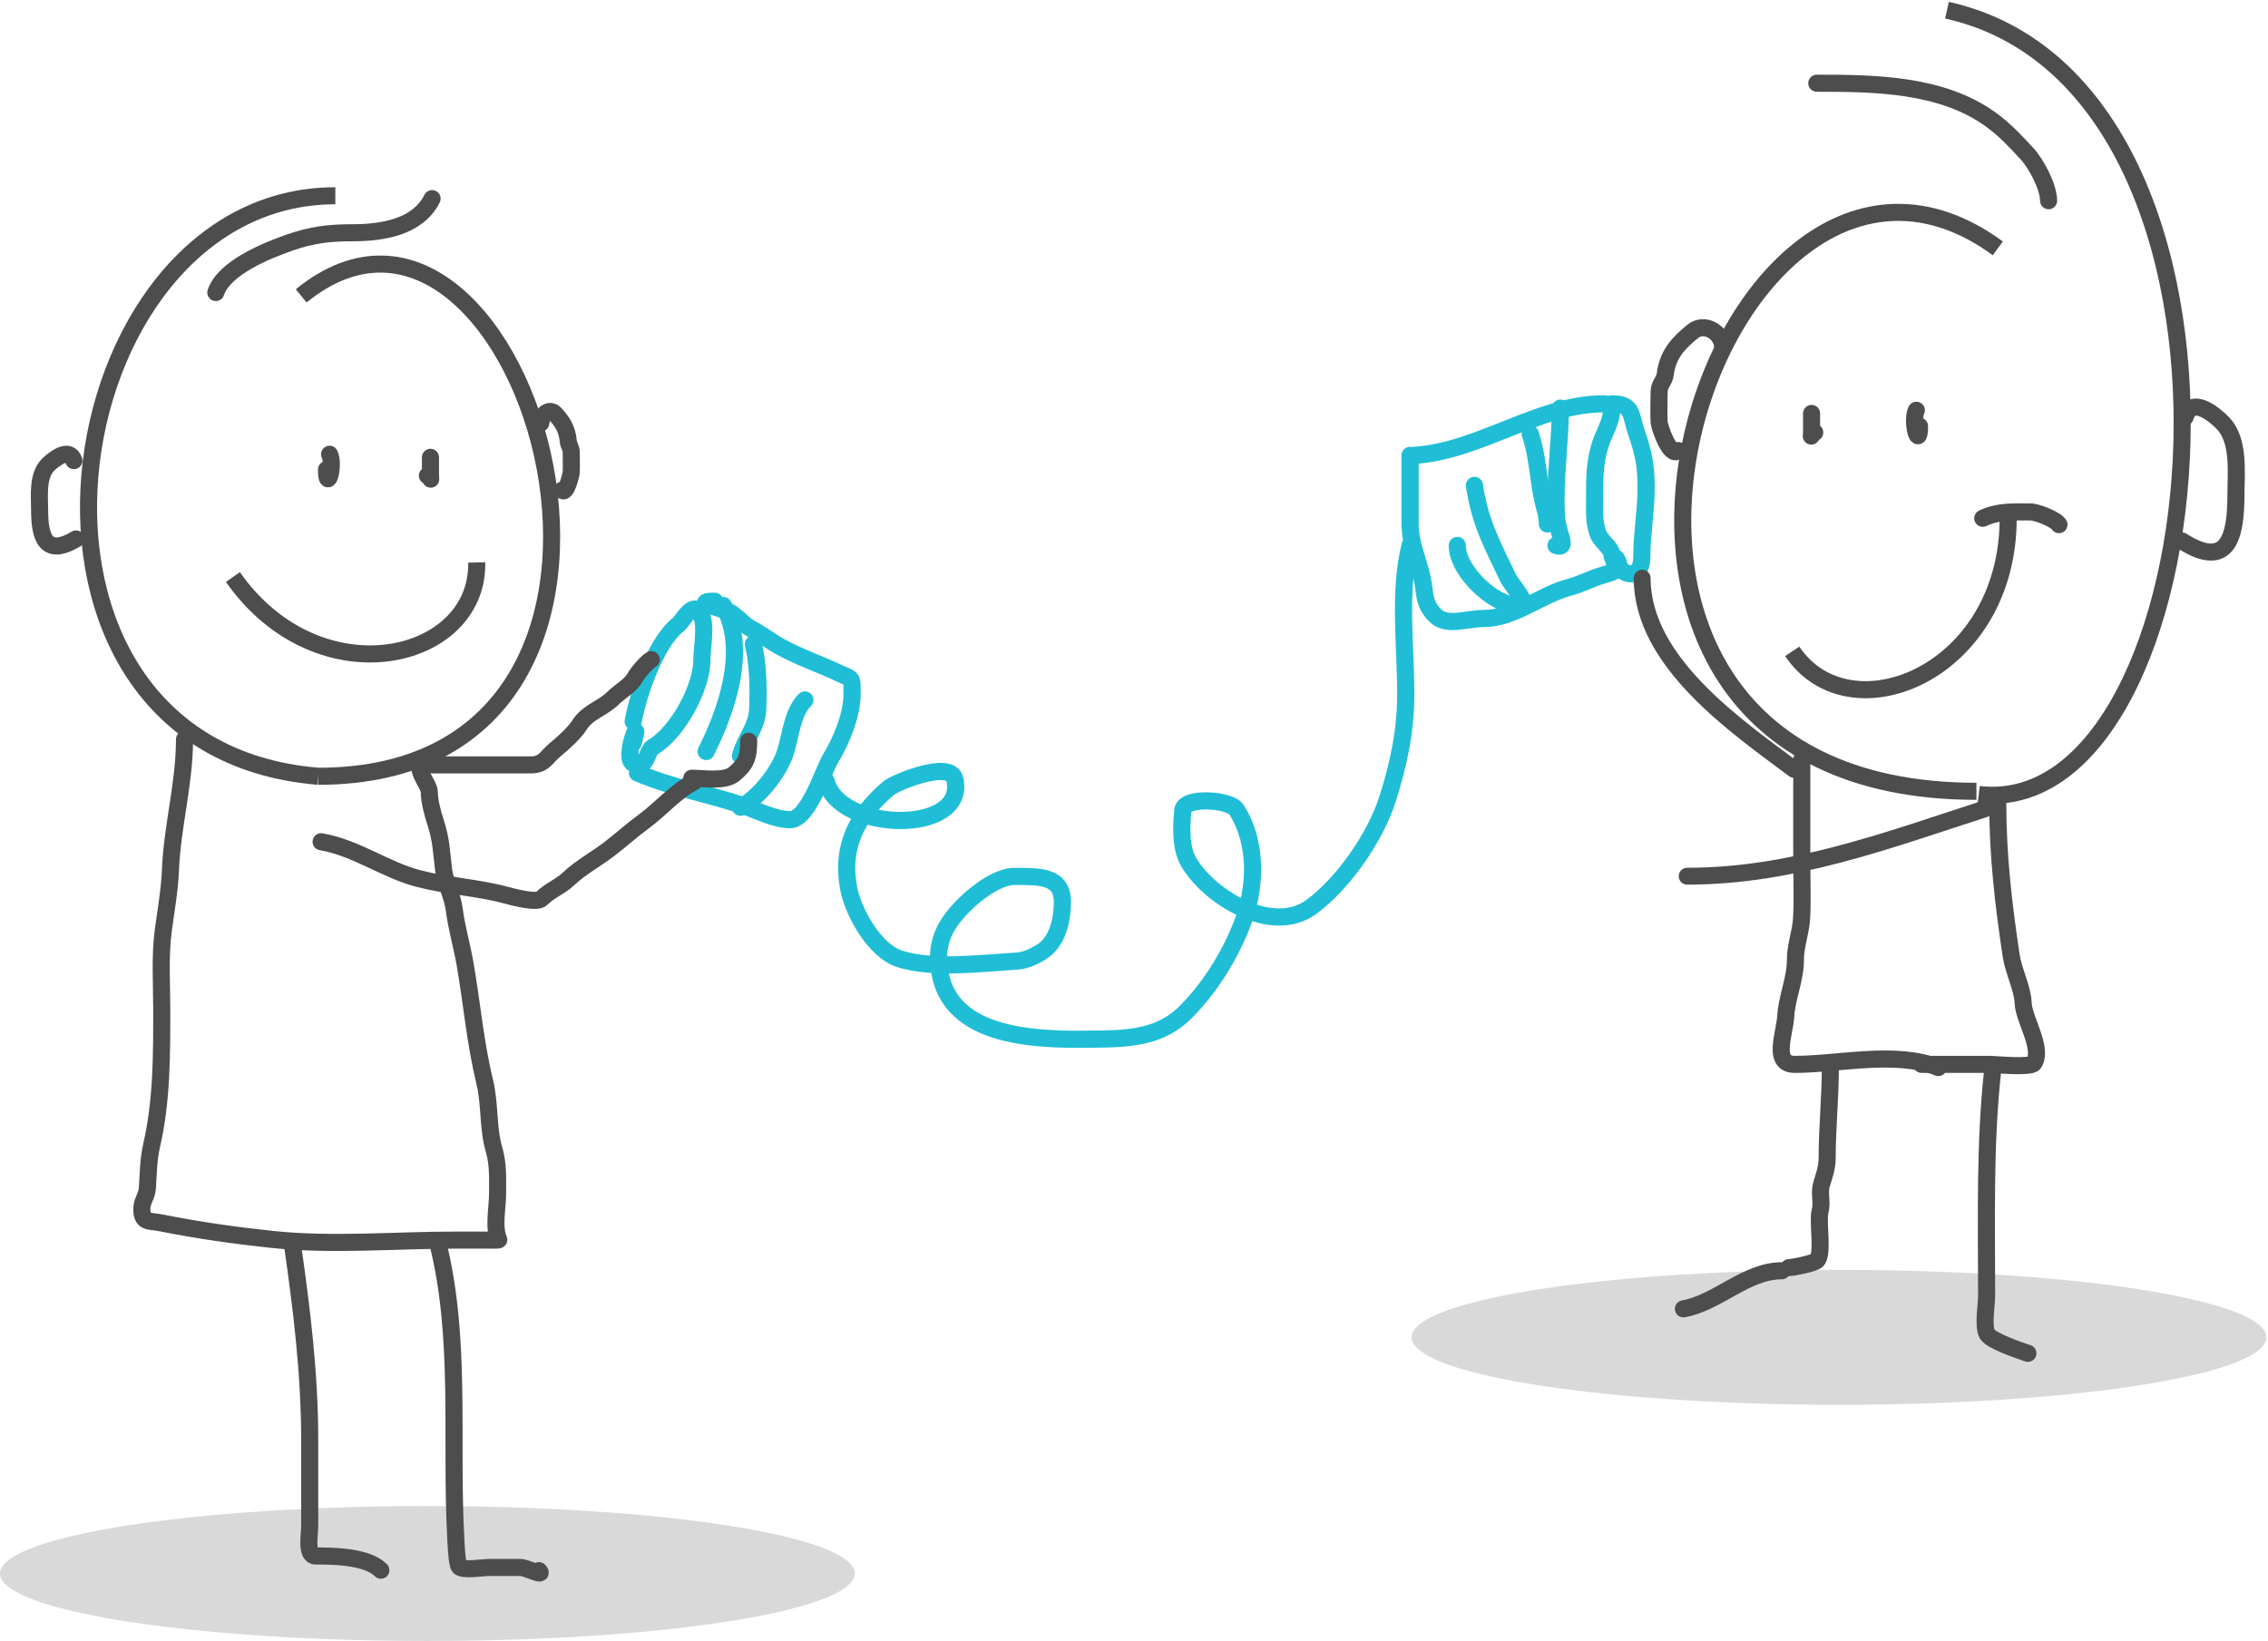 <svg width="445" height="322" viewBox="0 0 445 322" fill="none" xmlns="http://www.w3.org/2000/svg">
<path d="M124.235 141.561C125.222 136.078 128.704 125.968 133.078 122.566C134.031 121.824 135.994 117.621 137.522 120.507C138.653 122.643 137.709 127.246 137.709 129.584C137.709 135 132.859 143.878 128.071 146.614C126.899 147.284 126.91 151.212 124.235 149.795C122.098 148.664 126.083 139.303 124.235 145.772" stroke="#1FBED6" stroke-width="3.369" stroke-linecap="round"/>
<path d="M125.078 151.668C131.749 154.527 138.857 155.762 145.664 158.03C148.586 159.004 151.98 160.838 155.021 160.838C158.622 160.838 161.561 151.137 162.975 148.814C165.076 145.363 167.186 140.311 167.186 136.135C167.186 132.646 167.294 133.359 164.659 132.111C160.575 130.176 156.811 128.98 152.869 126.777C151.02 125.744 149.328 124.379 147.442 123.409C145.708 122.517 144.292 120.447 142.576 119.853C140.925 119.281 135.764 117.981 140.237 117.981" stroke="#1FBED6" stroke-width="3.369" stroke-linecap="round"/>
<path d="M141.923 118.823C146.865 127.608 142.406 139.755 138.555 147.456" stroke="#1FBED6" stroke-width="3.369" stroke-linecap="round"/>
<path d="M147.819 126.403C148.777 130.594 148.827 134.932 148.662 139.223C148.53 142.638 146.05 145.271 145.293 148.299" stroke="#1FBED6" stroke-width="3.369" stroke-linecap="round"/>
<path d="M145.293 158.404C148.873 156.509 152.768 151.606 154.042 147.784C155.161 144.427 155.394 139.882 157.925 137.351" stroke="#1FBED6" stroke-width="3.369" stroke-linecap="round"/>
<path d="M277.508 89.348C290.187 88.556 302.095 79.242 314.563 79.242C317.899 79.242 315.097 84.319 314.375 86.166C312.786 90.237 312.878 93.956 312.878 98.237C312.878 100.541 312.757 102.538 313.533 104.694C314.068 106.179 316.014 107.322 316.247 108.718C316.888 112.566 322.142 114.851 322.142 109.185C322.142 104.61 322.984 100.312 322.984 95.711C322.984 91.326 322.469 88.87 321.113 84.95C319.847 81.293 320.469 79.242 316.247 79.242" stroke="#1FBED6" stroke-width="3.369" stroke-linecap="round"/>
<path d="M276.668 89.349C276.668 93.778 276.668 98.207 276.668 102.636C276.668 107.001 278.297 109.704 279.101 113.724C279.677 116.607 279.283 118.186 281.347 120.508C283.717 123.175 287.392 121.35 291.359 121.35C296.865 121.35 302.513 116.675 307.828 115.268C310.204 114.639 312.267 113.492 314.565 112.835C317.216 112.078 318.417 111.549 317.091 109.56" stroke="#1FBED6" stroke-width="3.369" stroke-linecap="round"/>
<path d="M289.298 95.243C290.339 102.525 292.912 107.103 295.848 113.303C296.728 115.16 300.613 118.823 297.72 118.823C293.103 118.823 285.93 112.069 285.93 107.033" stroke="#1FBED6" stroke-width="3.369" stroke-linecap="round"/>
<path d="M306.143 80.084C306.143 86.087 305.301 91.839 305.301 97.816C305.301 100.171 305.295 102.088 305.956 104.319C306.444 105.967 307.167 107.655 305.301 107.033" stroke="#1FBED6" stroke-width="3.369" stroke-linecap="round"/>
<path d="M300.246 85.138C301.701 89.412 301.78 93.934 302.726 98.191C303.093 99.843 303.615 101.078 303.615 102.823" stroke="#1FBED6" stroke-width="3.369" stroke-linecap="round"/>
<path d="M162.133 153.352C164.623 163.313 189.795 163.929 187.351 152.93C186.485 149.033 175.625 153.577 174.344 154.662C168.182 159.876 164.919 166.201 166.531 174.405C167.464 179.158 171.688 186.633 176.543 188.161C183.101 190.224 192.283 189.015 199.047 188.628C201.143 188.509 202.516 187.885 204.24 186.851C207.461 184.918 208.36 180.766 208.451 177.306C208.594 171.86 204.183 171.972 199.094 171.972C194.655 171.972 188.465 177.654 186.228 181.096C184.125 184.33 183.775 187.49 184.497 191.202C187.115 204.668 206.12 204.029 216.218 203.881C222.504 203.788 228.08 203.153 232.593 198.641C237.318 193.915 241.169 187.768 243.634 181.517C246.471 174.323 246.806 165.474 242.605 158.872C241.328 156.865 232.318 156.254 232.078 159.013C231.792 162.303 231.559 166.436 233.341 169.352C237.586 176.297 249.725 183.528 257.296 177.961C263.618 173.313 269.902 164.211 272.268 156.72C274.47 149.744 275.823 143.373 275.823 136.087C275.823 126.788 274.398 116.103 276.666 107.033" stroke="#1FBED6" stroke-width="3.369" stroke-linecap="round"/>
<ellipse cx="83.862" cy="308.758" rx="83.862" ry="13.241" fill="#D9D9D9"/>
<ellipse cx="360.827" cy="262.414" rx="83.862" ry="13.241" fill="#D9D9D9"/>
<path d="M388.242 155.894C435.594 161.501 449.301 16.953 382.012 2" stroke="#4D4D4D" stroke-width="3.35"/>
<path d="M391.986 48.729C336.703 8.231 288.105 155.272 387.793 155.272" stroke="#4D4D4D" stroke-width="3.35"/>
<path d="M356.469 16.33C367.736 16.33 380.919 16.46 390.564 23.426C393.366 25.45 395.407 27.669 397.729 30.176C399.504 32.093 401.952 36.654 401.952 39.383" stroke="#4D4D4D" stroke-width="3.35" stroke-linecap="round"/>
<path d="M428.74 81.856C430.058 77.463 434.742 81.55 436.217 83.102C439.443 86.498 438.709 92.881 438.709 97.121C438.709 105.437 437.106 111.875 428.117 106.155" stroke="#4D4D4D" stroke-width="3.35" stroke-linecap="round"/>
<path d="M337.991 67.848C337.681 65.061 334.366 63.196 332.107 65.044C329.379 67.276 327.234 69.478 326.741 73.421C326.569 74.801 325.53 75.391 325.53 76.917C325.53 78.871 325.427 80.851 325.53 82.801C325.585 83.846 327.718 89.959 329.268 88.409" stroke="#4D4D4D" stroke-width="3.35" stroke-linecap="round"/>
<path d="M377.027 208.854C381.516 208.854 386.004 208.854 390.492 208.854C391.445 208.854 398.467 209.559 399.076 208.612C400.932 205.725 397.073 199.997 396.965 196.878C396.864 193.946 395.067 190.573 394.611 187.532C393.111 177.529 391.981 167.98 391.981 157.764" stroke="#4D4D4D" stroke-width="3.35" stroke-linecap="round"/>
<path d="M391.039 209.477C389.362 224.365 389.793 239.3 389.793 254.267C389.793 255.952 389.023 260.374 389.931 261.813C390.771 263.142 396.188 264.983 397.893 265.551" stroke="#4D4D4D" stroke-width="3.35" stroke-linecap="round"/>
<path d="M355.444 81.128C355.444 82.27 355.444 83.412 355.444 84.555C355.444 86.374 355.121 85.339 356.067 84.866" stroke="#4D4D4D" stroke-width="3.35" stroke-linecap="round"/>
<path d="M376.003 80.505C374.924 82.798 376.626 88.441 376.626 83.62" stroke="#4D4D4D" stroke-width="3.35" stroke-linecap="round"/>
<path d="M351.652 127.809C362.882 144.6 394.02 132.162 394.02 101.688" stroke="#4D4D4D" stroke-width="3.35"/>
<path d="M389.035 101.699C392.117 100.24 395.074 100.453 398.381 100.453C399.734 100.453 403.517 102.003 403.988 102.946" stroke="#4D4D4D" stroke-width="3.35" stroke-linecap="round"/>
<path d="M330.301 256.829C337.087 255.595 342.573 249.353 349.615 249.353" stroke="#4D4D4D" stroke-width="3.35" stroke-linecap="round"/>
<path d="M353.522 149.041C353.522 155.525 353.522 162.01 353.522 168.494C353.522 172.37 353.691 176.287 353.487 180.159C353.339 182.961 352.275 185.505 352.275 188.328C352.275 192.185 350.606 195.609 350.372 199.474C350.165 202.891 347.653 208.854 352.137 208.854C360.92 208.854 371.908 206.115 380.313 209.477" stroke="#4D4D4D" stroke-width="3.35" stroke-linecap="round"/>
<path d="M359.127 209.477C359.127 215.434 358.504 221.327 358.504 227.199C358.504 229.133 357.956 230.572 357.396 232.391C356.879 234.072 357.588 235.954 357.119 237.652C356.567 239.655 357.802 246.039 356.496 247.344C355.975 247.865 351.903 248.729 351.027 248.729" stroke="#4D4D4D" stroke-width="3.35" stroke-linecap="round"/>
<path d="M135.723 152.707C138.087 152.707 142.209 153.418 144.067 151.87C146.386 149.937 146.89 148.614 146.89 145.448" stroke="#4D4D4D" stroke-width="3.35" stroke-linecap="round"/>
<path d="M62.447 152.322C-5.675 146.738 9.96 38.414 65.797 38.414" stroke="#4D4D4D" stroke-width="3.35"/>
<path d="M59.098 58.058C103.04 22.228 141.669 152.322 62.431 152.322" stroke="#4D4D4D" stroke-width="3.35"/>
<path d="M14.501 90.386C13.612 87.607 10.45 90.192 9.454 91.174C7.276 93.322 7.772 97.359 7.772 100.041C7.772 105.301 8.854 109.374 14.922 105.756" stroke="#4D4D4D" stroke-width="3.35" stroke-linecap="round"/>
<path d="M106.107 83.007C106.255 81.222 107.846 80.028 108.929 81.212C110.238 82.641 111.266 84.051 111.502 86.576C111.585 87.46 112.084 87.838 112.084 88.815C112.084 90.066 112.133 91.334 112.084 92.583C112.057 93.252 111.034 97.166 110.291 96.174" stroke="#4D4D4D" stroke-width="3.35" stroke-linecap="round"/>
<path d="M84.461 89.736C84.461 90.836 84.461 91.936 84.461 93.036C84.461 94.788 84.771 93.791 83.861 93.336" stroke="#4D4D4D" stroke-width="3.35" stroke-linecap="round"/>
<path d="M64.667 89.136C65.706 91.344 64.067 96.777 64.067 92.135" stroke="#4D4D4D" stroke-width="3.35" stroke-linecap="round"/>
<path d="M93.532 110.366C93.975 129.81 62.558 137.24 45.696 113.229" stroke="#4D4D4D" stroke-width="3.35"/>
<path d="M42.344 57.399C43.979 52.494 52.447 49.131 56.83 47.596C61.15 46.084 64.553 45.673 69.146 45.673C75.045 45.673 81.979 44.575 84.78 38.973" stroke="#4D4D4D" stroke-width="3.35" stroke-linecap="round"/>
<path d="M36.204 145.064C36.204 153.722 33.803 162.056 33.443 170.687C33.274 174.738 32.586 178.503 32.047 182.506C31.355 187.646 31.737 192.998 31.737 198.172C31.737 206.925 31.756 216.048 29.782 224.601C29.103 227.546 29.113 230.206 28.914 233.194C28.815 234.671 27.828 235.709 27.828 237.196C27.828 240.021 29.098 239.454 31.768 239.988C38.906 241.415 46.235 242.448 53.513 243.214C65.152 244.439 77.528 243.338 89.249 243.338C91.576 243.338 93.902 243.338 96.229 243.338C96.515 243.338 97.943 243.386 97.873 243.245C96.772 241.044 97.625 236.817 97.625 234.404C97.625 231.419 97.79 228.49 96.942 225.594C95.663 221.225 96.186 216.731 95.112 212.317C93.237 204.61 92.59 196.787 91.234 189.052C90.607 185.471 89.583 182.064 89.125 178.443C88.788 175.78 87.37 173.302 87.046 170.719C86.612 167.242 86.585 164.741 85.465 161.381C84.901 159.691 84.224 157.098 84.224 155.363C84.224 153.871 80.988 150.591 83.107 149.531" stroke="#4D4D4D" stroke-width="3.35" stroke-linecap="round"/>
<path d="M85.898 243.896C90.553 262.425 88.414 282.328 89.401 301.33C89.443 302.134 89.61 306.895 90.115 307.435C90.853 308.225 94.898 307.573 95.822 307.573C97.919 307.573 100.017 307.573 102.114 307.573C103.249 307.573 107.001 309.54 105.746 308.198" stroke="#4D4D4D" stroke-width="3.35" stroke-linecap="round"/>
<path d="M57.418 244.454C59.247 257.256 60.768 269.704 60.768 282.641C60.768 288.255 60.768 293.87 60.768 299.485C60.768 300.999 59.963 305.317 61.885 305.317C65.605 305.317 72.035 305.416 74.728 308.108" stroke="#4D4D4D" stroke-width="3.35" stroke-linecap="round"/>
<path d="M63.004 165.166C70.022 166.399 75.538 170.702 82.237 172.425C87.874 173.875 93.727 174.146 99.298 175.651C100.806 176.059 105.329 177.251 106.247 176.334C107.895 174.685 109.892 174.026 111.582 172.425C113.886 170.243 116.889 168.619 119.399 166.717C121.747 164.939 123.891 162.962 126.224 161.258C129.709 158.711 132.608 155.212 136.151 153.44" stroke="#4D4D4D" stroke-width="3.35" stroke-linecap="round"/>
<path d="M83.106 150.088C88.317 150.088 93.528 150.088 98.74 150.088C100.508 150.088 102.276 150.088 104.044 150.088C106.849 150.088 107.029 148.662 109.039 147.017C110.507 145.816 112.745 143.785 113.692 142.271C115.306 139.688 118.215 139.051 120.268 136.998C121.531 135.735 123.771 134.498 124.549 133.027C125.066 132.051 127.008 129.812 127.775 129.429" stroke="#4D4D4D" stroke-width="3.35" stroke-linecap="round"/>
<path d="M352 150.965C340.863 142.613 322.207 129.953 322.207 113.448" stroke="#4D4D4D" stroke-width="3.31" stroke-linecap="round"/>
<path d="M389.518 158.689C370.104 164.971 351.591 171.931 331.035 171.931" stroke="#4D4D4D" stroke-width="3.31" stroke-linecap="round"/>
</svg>
